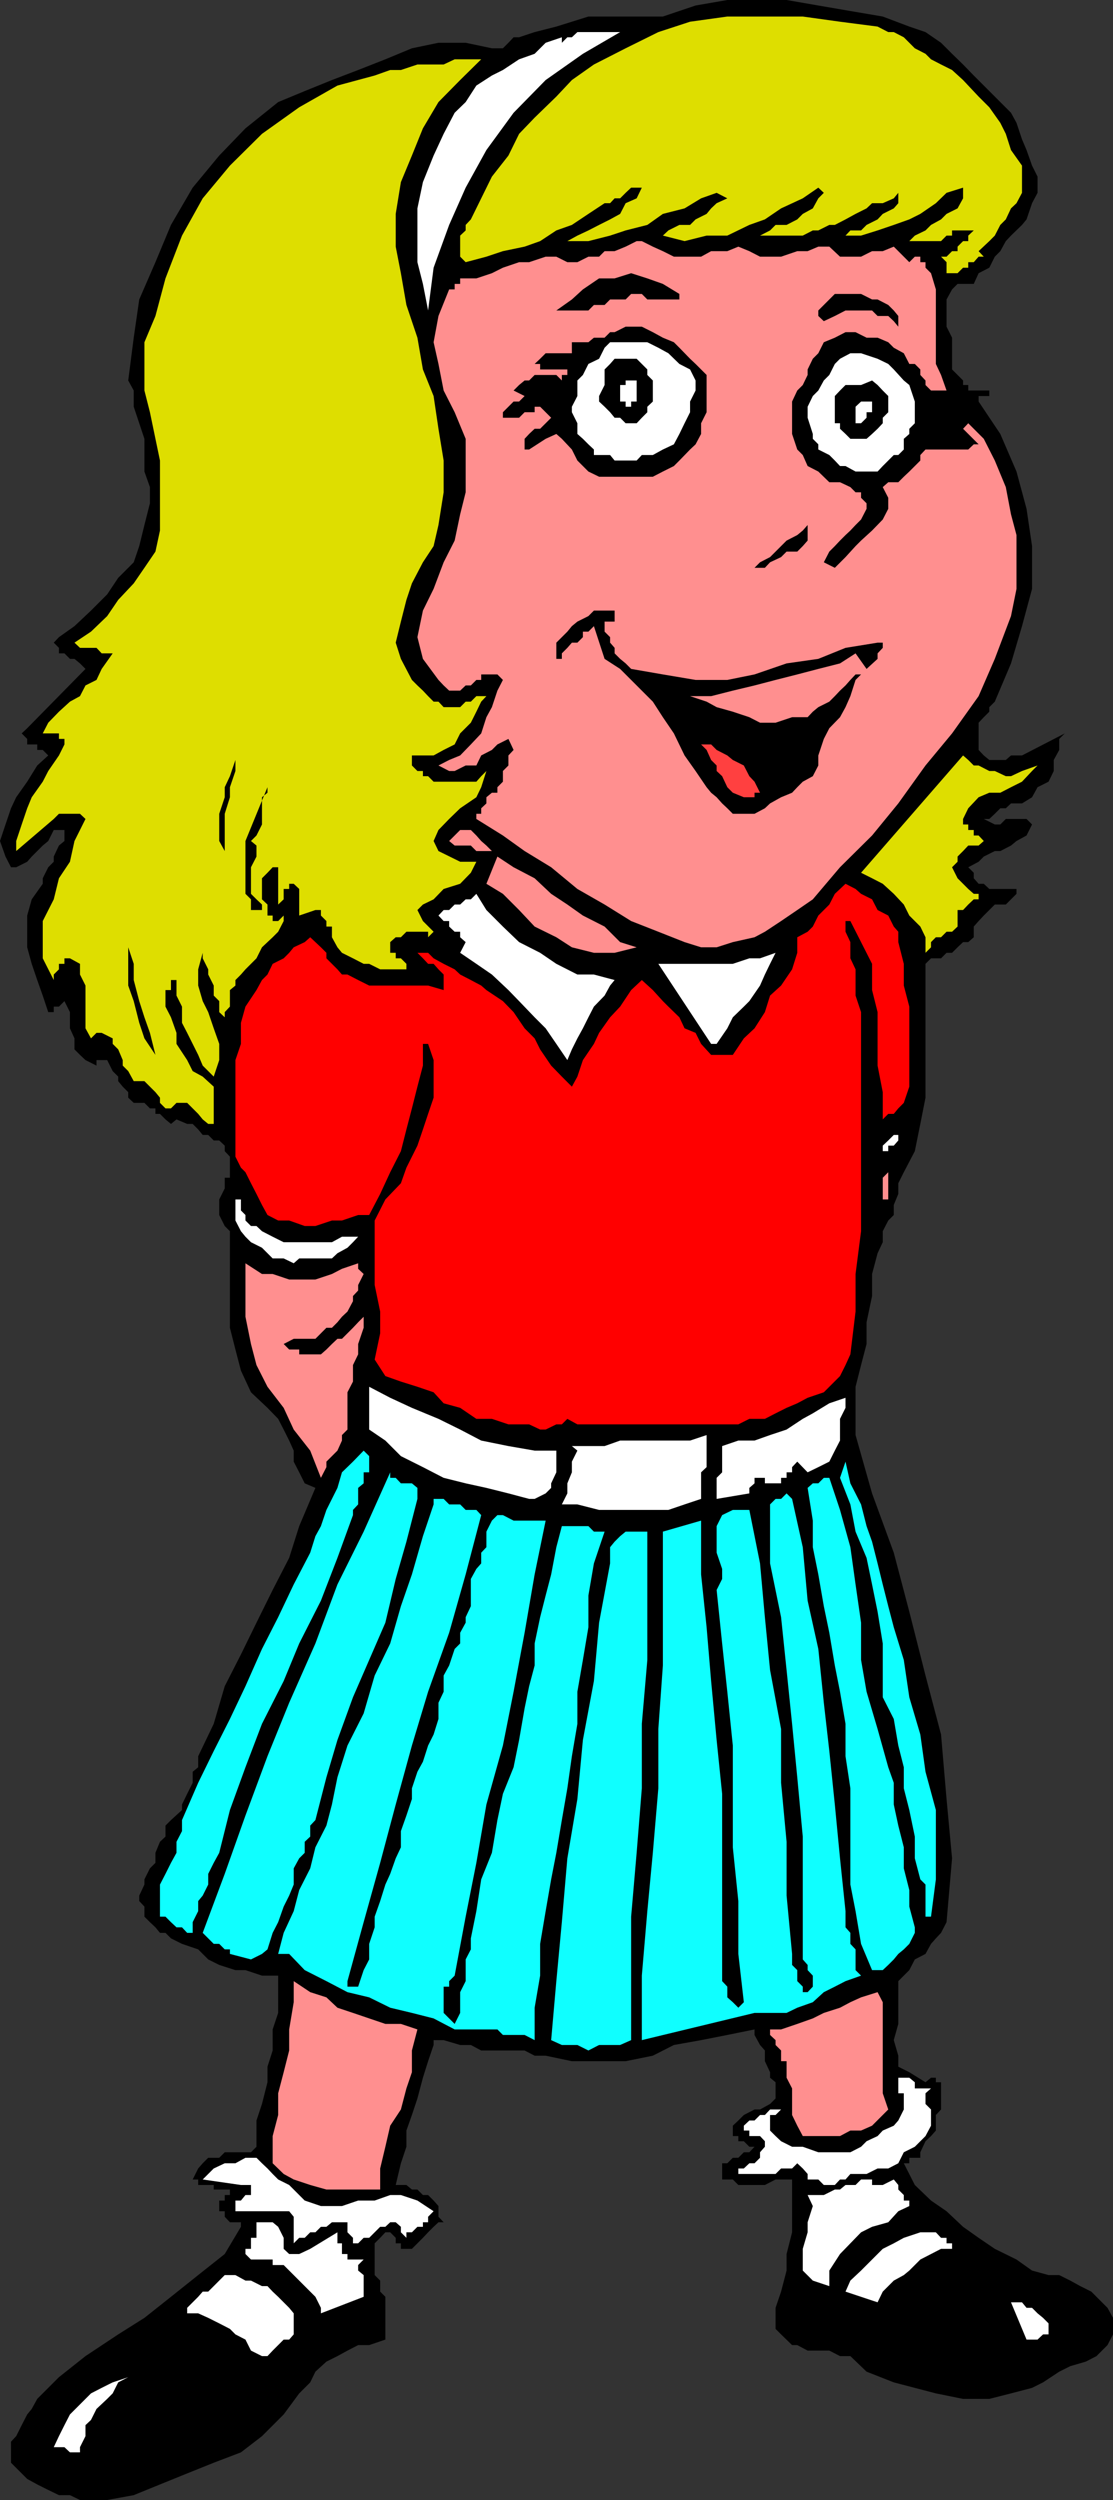 <svg xmlns="http://www.w3.org/2000/svg" width="343.699" height="771.402"><rect width="100%" height="100%" fill="#333333" stroke="none"/><path d="m312.2 34.8 1.698 3.102 1.7 5.098L317 46.3l1.7 4.802 1.698 3.398v5l-1.699 3.2-1.699 5-1.402 1.702-3.399 3.297-1.601 1.703-1.7 3.098-1.699 1.7-1.699 3.402-3.3 1.699-1.5 3.3h-5l-1.7 1.7-1.703 3.101v8.399l1.703 3.398V114l1.7 1.7 1.698 1.702v1.399H299v1.699h6.5v1.7h-3.3v1.702l6.698 10 5 11.598L317 157l1.7 11.5v13.2l-3.102 11.5-3.399 11.5-5 11.8-1.699 1.7v1.402l-1.703 1.699-1.598 1.699v8.402l1.598 1.7 1.703 1.398h5.098l1.601-1.398h3.399l13.199-6.801-1.7 1.699v3.402l-1.699 3.098v3.402l-1.601 3.297-3.399 1.703L318.7 246l-3.101 1.902H312.2l-1.601 1.5h-1.7l-1.699 1.7-1.699 1.597h-1.703l3.402 1.703h1.7l1.699-1.703H317l1.7 1.703-1.7 3.399-3.102 1.699-1.699 1.402-3.3 1.7h-1.7l-3.402 1.699-1.598 1.601-3.199 1.7 1.7 1.699V271l1.5 1.7h1.597l1.703 1.6h8.398v1.5l-3.3 3.302h-3.399L305.5 280.8l-1.703 1.699-1.598 1.7-1.5 1.702v3.297L299 290.7h-1.602l-1.699 1.602L294 294h-1.703l-1.7 1.7H287.5l-1.703 1.702V338.7l-1.598 8.102-1.699 8.398-3.402 6.5-1.7 3.403v3.3L276 371.801v3.101l-1.703 1.7-1.7 3.3v3.399L271 386.699l-1.703 6.403v6.8l-1.7 8.098v6.7l-1.699 6.5-1.699 6.702v14.899l5.098 18L276 479.1l4.797 18.2 5 19.699 4.8 18.2 1.7 19.902 1.703 18.3-1.703 19.7-1.7 3.3-1.597 1.7-1.5 1.699-1.703 3.101-3.297 1.7-1.703 3.3-3.399 3.399v13.2l-1.398 5 1.398 4.8v3.4l3.399 1.702 5 3.098 1.703-1.398h1.5v1.398h1.598v8.402l-1.598 1.7v4.8l-1.5 1.7-1.703 1.597-1.598 3.403v1.699h-3.402v1.699h-1.7l3.403 6.7 5 4.8 4.797 3.3 5.101 4.802 4.801 3.398 5 3.402 6.7 3.297 4.8 3.403 5.098 1.398h3.3l3.403 1.7 3.098 1.702 3.402 1.7 3.297 3.3 1.703 1.7 1.7 3.097v5.102l-1.7 3.3-3.402 3.399-3.301 1.7-4.797 1.402-3.402 1.699-5 3.3-3.399 1.7-6.5 1.699-6.699 1.7h-8.102L289 738.5l-13-3.398-8.402-3.301-5-4.801h-3.2l-3.3-1.7h-6.7l-3.199-1.698h-1.601l-3.399-3.301-1.699-1.7v-6.5l1.7-5 1.698-6.5V695.5l1.7-6.7v-16.3H239.5l-3.3 1.7H228l-1.703-1.7H223v-5h1.598l1.699-1.7H228l1.7-1.698h1.698l1.602-1.7h-1.602L229.7 660.7H228v-1.597h-1.703v-3.2l1.703-1.601 1.7-1.7 3.3-1.699h1.7l3.097-1.703 1.703-1.699v-5l-1.703-1.398v-1.7L236.199 636v-3.3l-1.5-1.7-1.699-3.098V626.2l-8.402 1.703-8.098 1.598-8.402 1.5-6.5 3.3-8.399 1.7h-16.601l-8.098-1.7h-3.402L162 632.7h-13.402l-3.2-1.7h-3.3L137 629.5h-3.102v1.5l-1.699 5-1.601 5.102-1.7 6.398-1.699 5.102-1.699 4.8v5l-1.703 5.098-1.598 6.7h3.301l1.7 1.402h1.698l1.7 1.699h1.601l1.7 1.699 1.5 1.7v3.3l1.601 1.7h-1.602l-1.5 1.402-1.699 1.699-1.601 1.699-1.7 1.7-1.699 1.702h-3.402V692.2h-1.598v-1.7l-1.699-1.7H119l-1.602 1.7-1.699 1.7v9.8l1.7 1.7v3.402l1.601 1.597v13.203l-5 1.7h-3.402l-3.301 1.699-3.098 1.699-3.402 1.7-3.399 3.1-1.601 3.302-3.399 3.398-4.8 6.5-6.7 6.7-6.5 5L66 759.901l-8.203 3.297-8.399 3.403-8.101 3.3-8.2 1.5H24.7l-3.101-1.5H18.2l-3.3-1.601-3.399-1.7-3.102-1.699L6.7 763.2l-3.3-3.297v-6.5L5 751.7l1.7-3.398L8.397 745l1.399-1.7 1.703-3.1 6.7-6.7 8.198-6.5 10.102-6.7 8.098-5.1 8.199-6.5 8.402-6.7 8.2-6.5 5-8.398v-1.403H71L69.398 684v-1.7H67.7V679h1.7v-1.7H71v-1.698h-5v-1.403h-4.8V672.5h-1.7l1.7-3.398 1.398-1.602 1.699-1.7h3.402l1.7-1.698H77.5l1.7-1.7v-8.101l1.698-5.102 1.7-6.699v-4.8l1.601-5v-6.5l1.7-5.098v-11.5h-5l-5.102-1.7h-3.098l-5-1.601-3.402-1.7-3.098-3.101-5-1.7-3.402-1.698-1.7-1.7h-1.699L48 594.7l-1.703-1.597-1.7-1.7v-3.101L43 586.6v-1.699l1.598-3.402v-1.598l1.699-3.402L48 574.8v-3.1l1.398-3.4 1.7-1.6v-3.4l1.699-1.698 3.402-3.102v-1.7l1.598-3.3 1.703-3.398v-3.403l1.7-1.398v-3.399l4.8-10 3.398-11.601 5-9.801 4.801-9.8 5-10.098 5.098-9.903 3.101-9.797 5-11.8-3.3-1.403-1.7-3.398L90.7 451v-3.398l-1.402-3.102-1.7-3.398-1.699-3.301-3.3-3.399-5.098-4.8-3.102-6.7-1.699-6.5L71 409.7v-29.797l-1.602-1.601-1.699-3.399v-4.8l1.7-3.403v-3.297H71v-6.5l-1.602-1.703v-1.7l-1.699-1.598H66l-1.703-1.703h-1.7L61.2 348.5l-1.699-1.7h-1.703l-3.297-1.398-1.703 1.399-1.7-1.399-1.699-1.703H48V342h-1.703l-1.7-1.7h-3.3l-1.7-1.6V337l-1.699-1.7-1.398-1.698v-1.403l-1.703-1.699-1.7-3.398h-3.3v1.699l-3.399-1.7L24.7 325.5l-1.7-1.7v-3.398l-1.402-3.101v-5l-1.7-3.399-1.699 1.7h-1.601v1.699h-1.7l-1.699-5.102-1.699-4.797-1.703-5-1.399-5.101V282.5l1.399-5 3.402-4.8V271l1.7-3.398 1.699-1.7v-1.601l1.601-3.399 1.7-1.402v-3.398h-3.301l-1.7 3.398-1.699 1.402-1.699 1.7-1.703 1.699-1.399 1.601-3.398 1.7H3.398L1.7 264.3 0 259.5l1.7-5.098 1.698-5L5 246l3.398-4.8 3.102-5 3.398-3.098-1.699-1.7H11.5V229.7H8.398V228L6.7 226.3l1.7-1.6 18-18.298-1.7-1.703-1.7-1.398h-1.402l-1.7-1.7H18.2v-1.699l-1.601-1.601 1.601-1.7L23 193.2l5.098-4.797 5-5 3.402-5.101 4.797-4.801 1.703-5 1.598-6.5 1.699-6.7v-5l-1.7-4.8v-10.098l-1.597-4.8-1.703-5.102v-5l-1.7-3.098 1.7-13.203L43 92.402l5-11.5 4.797-11.5 6.703-11.5L67.7 48l8.097-8.398L85.898 31.5l8.2-3.398 8.402-3.403 8.098-3.097L119 18.3l8.2-3.399 8.198-1.703h8.399l8.101 1.703h3.399L157 13.2l1.598-1.699h1.699l4.8-1.598 6.7-1.703 4.8-1.5 5.102-1.597h23L214.797 1.7l9.8-1.699h18.301l9.801 1.7 9.899 1.702 10 1.7 8.199 3.097 5 1.703 4.8 3.297L294 16.602l3.398 3.3 3.301 3.399 11.5 11.5"/><path fill="#dede00" d="m294 21.602 3.398 3.097 4.801 5.102 3.301 3.3 3.398 4.801 1.7 3.399 1.601 5 3.399 4.8V59.5l-1.7 3.2-1.699 1.6-1.601 3.4-1.7 1.702L307.2 72.7l-1.699 1.703-3.3 3.098 1.597 1.7H302.2l-1.5 1.702H299v1.7h-1.602L295.7 84.3h-3.402v-3.399l-1.7-1.703h1.7L294 77.5h1.7v-1.398l1.698-1.7H299V72.7l1.7-1.597H294V72.7h-1.703l-1.7 1.703h-9.8L282.5 72.7l3.297-1.597 1.703-1.7 3.098-1.703 1.699-1.7 3.402-1.7 1.7-3.1v-3.298l-5.102 1.598L289 62.7l-4.8 3.3-3.403 1.7L276 69.401l-5 1.7-5.102 1.597h-4.8l1.5-1.597h3.3l1.7-1.7L271 67.7l1.598-1.7L276 64.3l1.398-1.6v-3.2L276 61.2l-3.402 1.5h-3.301l-1.7 1.6L264.2 66l-3.101 1.7-3.301 1.702h-1.7l-3.398 1.7H251l-3.102 1.597H234.7l3.098-1.597 1.703-1.7h3.398L246.2 67.7l1.7-1.7 3.1-1.7 1.7-3.1 1.698-1.7-1.699-1.598-4.8 3.297-6.7 3.102-5 3.398-4.8 1.703-6.801 3.297h-6.399l-6.8 1.703-6.7-1.703 1.7-1.597 3.398-1.7h3.3l1.7-1.703L218.199 66l1.399-1.7 1.699-1.6 3.3-1.5-3.3-1.7-4.797 1.7-5.102 3.1L204.7 66l-4.8 3.402-6.7 1.7-4.8 1.597-6.7 1.703h-6.5l3.098-1.703 3.402-1.597 3.301-1.7 3.398-1.703L191.5 66l1.7-3.3 3.398-1.5 1.601-3.298h-3.3l-1.7 1.598-1.699 1.7h-1.703l-1.399 1.5H186.7l-5 3.3-5.101 3.402-4.801 1.7-5 3.3-4.797 1.7-6.703 1.398-5.098 1.7-6.402 1.702-1.7-1.703v-6.5l1.7-1.597v-1.7l1.601-1.703 3.2-6.5 3.3-6.699L157 48l3.297-6.7 4.8-5 6.7-6.5 4.8-5.1 6.801-4.798 9.801-5 10.098-5 9.8-3.203 11.5-1.597h23.301l11.5 1.597L271 8.2l3.297 1.703H276l3.098 1.598 3.402 3.402 3.297 1.7L287.5 18.3l3.098 1.601 3.402 1.7"/><path fill="#fff" d="m191.5 9.902-11.5 6.7-11.5 8.097-9.902 10.102-8.399 11.5-6.402 11.601-5.098 11.5-4.8 13.2-1.7 13.199-1.601-8.2-1.7-6.699V64.301l1.7-8.102 3.3-8.199L137 41.3l3.398-6.5 3.399-3.3 3.3-5.098 4.801-3.101 3.399-1.7 5-3.3 4.8-1.7L168.5 13.2l5-1.699v1.7l1.7-1.7h1.398l1.699-1.598H191.5"/><path fill="#dede00" d="m148.598 18.3-6.5 6.4-6.7 6.8-4.8 8.102L127.199 48l-3.402 8.2-1.598 9.8v10.102l1.598 8.199 1.703 9.8 3.398 10.098 1.7 9.801 3.3 8.2 1.5 10.1 1.602 9.802v9.8L135.398 162l-1.5 6.5-3.3 5-3.399 6.5-1.699 5.102-1.703 6.699-1.598 6.5 1.598 5 3.402 6.5 1.7 1.699 1.699 1.602 1.601 1.699 1.7 1.699h1.5l1.601 1.7h5.098l1.699-1.7h1.601l1.7-1.7h3.101l-1.601 1.7-1.5 3.102-1.7 3.398-3.3 3.3-1.7 3.4-3.398 1.702-3.102 1.7H127.2v3.097l1.7 1.703h1.699v1.598h1.601l1.7 1.7h13.199l1.5-1.7 1.601-1.598-1.601 5-1.5 3.098-5 3.402-3.399 3.297-3.3 3.403-1.5 3.398 1.5 3.102 6.699 3.3h5l-1.7 3.399-3.3 3.398-5.098 1.602-3.102 3.199-3.3 1.602-1.7 1.699 1.7 3.398 3.3 3.301-1.699 1.7v-1.7h-6.7l-1.703 1.7h-1.598l-1.699 1.5v3.3h1.7v1.7h1.597l1.703 1.702v1.7h-8.102l-3.398-1.7h-1.703L109 295.7l-3.402-1.7-1.399-1.7-1.699-3.1v-3.298h-1.703V284.2l-1.7-1.699v-1.7h-1.699l-5 1.7v-8.2l-1.699-1.6h-1.402v1.6h-1.7v3.2l-1.699 1.602v-11.5H84.2l-1.601 1.699-1.7 1.699v6.5l1.7 1.602v3.398H84.2v1.7h1.7l1.699-1.7v1.7l-1.7 3.3-1.699 1.7-1.601 1.5-1.7 1.6-1.699 3.4-1.699 1.702-1.703 1.7-1.399 1.597-1.699 1.703v1.7L71 305.5v5.102l-1.602 1.699v1.601l-1.699-1.601v-3.399L66 307.2v-3.097l-1.703-3.403v-1.597l-1.7-3.403V294l-1.398 5.102v5l1.399 4.8 1.699 3.399 1.703 5 1.7 4.8v5L66 332.2l-3.402-3.398-1.399-3.301-1.699-3.398-1.703-3.403-1.598-3.097v-5L54.5 307.2v-4.797h-1.703v3.098h-1.7v5.102l1.7 3.3L54.5 318.7v3.403l3.297 5L59.5 330.5l3.098 1.7L66 335.3v11.5h-1.703l-1.7-1.398L61.2 343.7l-1.7-1.7-1.703-1.7H54.5l-1.703 1.7h-1.7l-1.699-1.7v-1.6L48 337l-1.703-1.7-1.7-1.698h-3.3l-1.7-3.102-1.699-1.7v-1.698L36.5 323.8l-1.703-1.7v-1.699l-3.399-1.703h-1.601l-1.7 1.703-1.699-3.101v-13.2l-1.698-3.4v-3.297l-3.101-1.703h-1.7v1.703H18.2v1.7l-1.601 1.597v1.703L13.2 295.7v-11.5l3.399-6.699 1.601-6.5 3.399-5.098L23 259.5l3.398-6.8-1.699-1.598h-6.5l-1.601 1.597L5 262.602V259.5l1.7-5.098 1.698-5L9.797 246l3.402-4.8 1.7-3.298 3.3-4.8 1.7-3.403V228h-1.7v-1.7h-5l1.7-3.3 3.3-3.398 3.399-3.102 3.101-1.7 1.7-3.3 3.398-1.7 1.601-3.398 3.399-4.8h-3.399l-1.601-1.7h-5.098L23 198.301l5.098-3.399 5-4.8 3.402-5L41.297 180l3.3-4.8 3.403-5 1.398-6.5v-21.598l-1.398-6.7-1.703-8.203-1.7-6.699v-14.898L48 97.5l3.098-11.598L56.199 72.7l6.399-11.5L71 51.102l9.898-9.801 11.5-8.2 11.801-6.699 11.5-3.101 4.801-1.7h3.297l5.101-1.699H137l3.398-1.601h8.2"/><path fill="#ff8f8f" d="m228 76.102 3.398 1.398 3.301 1.7h6.5l5-1.7h3.2l3.3-1.398h3.399l3.3 3.097h6.5l3.399-1.699h3.3L276 76.102l1.398 1.398 3.399 3.402L282.5 79.2h1.7v1.703h1.597v1.7L287.5 84.3l1.5 5v23l1.598 3.398 1.699 4.801H287.5l-1.703-1.7v-1.398l-1.598-1.703V114l-1.699-1.7h-1.703l-1.7-3.3-3.097-1.7-1.703-1.698-3.297-1.403h-3.402l-3.399-1.699h-3.101l-3.301 1.7-3.399 1.402L252.7 109l-1.7 1.7-1.602 3.3v1.7l-1.5 3.1-1.699 1.7-1.601 3.402v10l1.601 4.797 1.7 1.703 1.5 3.399 3.3 1.699 3.399 3.3h3.3l3.2 1.5 1.601 1.602h1.7v1.7l1.699 1.699V157l-1.7 3.3-1.699 1.7-1.601 1.7-1.5 1.402-1.7 1.699-1.601 1.699-1.7 1.7-1.699 3.3 3.399 1.7 3.3-3.298 3.102-3.402 1.7-1.7 3.398-3.1 3.3-3.4 1.7-3.3v-3.398l-1.7-3.301 1.7-1.5h3.101l1.7-1.7 1.699-1.601 1.703-1.7 1.7-1.698v-1.7l1.597-1.703H299l1.7-1.597h1.5l-4.802-4.801 1.602-1.7 4.797 4.801 3.402 6.7 3.399 8.199 1.601 8.398 1.7 6.403v16.597l-1.7 8.403-5 13.199-5 11.5L294 226.3l-8.203 9.898-8.399 11.703-8.101 9.899-9.899 9.8-8.398 9.9-4.8 3.3-5 3.4-5 3.3-3.2 1.7-6.703 1.5-5 1.6H216.5l-5.102-1.6-8.101-3.2-8.399-3.3-8.199-5.098-8.402-4.801-8.098-6.7-8.199-5-6.703-4.8-8.2-5.102v-1.597h1.5v-1.7l1.602-1.5V246l1.7-1.398h1.699v-1.7l1.699-1.703v-3.297L157 236.2v-3.097l1.598-1.7L157 228l-3.402 1.7-1.7 1.702-3.3 1.7-1.5 3.097h-3.301l-3.399 1.703H138.7l-3.3-1.703 3.3-1.699 3.399-1.398 3.3-3.403 3.2-3.398 1.601-5 1.7-3.102 1.699-5.097 1.699-3.301-1.7-1.7h-5v1.7h-1.5l-1.699 1.699h-1.601l-1.7 1.602H138.7L137 211.5l-1.602-1.7-4.8-6.5-1.7-6.698 1.7-8.2 3.3-6.703L137 173.5l3.398-6.7 1.7-8.1 1.699-6.798v-16.5l-3.399-8.203L137 120.5l-1.602-8.2-1.5-6.698 1.5-8.102 3.301-8.2h1.7v-1.698h1.699v-1.7h5l4.8-1.601 3.399-1.7 5-1.699h3.101L168.5 79.2h3.297l3.402 1.703h3.098l3.402-1.703H185l1.7-1.699h3.097l3.402-1.398 3.399-1.7h1.601l3.399 1.7 3.101 1.398 3.399 1.7h8.402l3.098-1.7h5L228 76.102"/><path d="M209.797 90.7v1.702h-9.899L198.2 90.7h-3.3l-1.7 1.703h-4.8l-1.7 1.7h-3.3l-1.7 1.699h-9.902l4.8-3.399L180 89.301l5-3.399h4.797l5.101-1.601 5 1.601 4.801 1.7 5.098 3.097m67.601 6.801v3.3L276 99.103l-1.703-1.602H271l-1.703-1.7h-8.2l-3.3 1.7-3.399 1.602L252.7 97.5v-1.7l3.399-3.398 1.699-1.703h8.101l3.399 1.703H271l3.297 1.7L276 95.8l1.398 1.699M218.2 115.7v11.5l-1.7 3.402v3.3l-1.703 3.2-1.7 1.597-3.3 3.403-1.7 1.699-3.398 1.699-3.101 1.602H185l-3.3-1.602-3.403-3.398-1.7-3.403-3.097-3.297-1.703-1.5-3.297 1.5-5.102 3.297H162v-3.297l1.398-1.5 1.7-1.601h1.699l1.703-1.7 1.7-1.699-1.7-1.703-1.703-1.699h-1.7v1.7H162l-1.703 1.702h-5V127.2l1.703-1.7 1.598-1.598h1.699L162 122.2l-3.402-1.699 1.699-1.7 1.703-1.398h1.398l1.7-1.703h6.699l1.703 1.703V115.7h1.7V114h-8.403v-1.7h-1.7l1.7-1.6 1.703-1.7h9.797-1.7v-3.398h5.102l1.7-1.403h3.3l1.7-1.699h1.398l3.402-1.7h5l3.399 1.7 3.101 1.7 3.399 1.402 1.699 1.699 3.3 3.398 1.7 1.602 3.402 3.398"/><path fill="#fff" d="M214.797 117.402v3.098l-1.7 3.402v3.297l-1.699 3.403-1.601 3.3-1.7 3.2-3.398 1.597-3.101 1.703h-3.399l-1.601 1.7h-6.801l-1.399-1.7h-5V138.7l-1.699-1.597-1.699-1.7-1.703-1.5v-3.3l-1.7-3.403v-1.7l1.7-3.3v-4.798L180 115.7l1.7-3.398 3.3-1.602 1.7-3.398 1.698-1.7h11.5l3.399 1.7 3.101 1.699 3.399 3.3 3.3 1.7 1.7 3.402m67.703 6.499v6.7l-1.703 1.699v1.601l-1.7 1.5v3.297l-1.699 1.703H276l-1.703 1.7-1.7 1.699L271 145.5h-6.8l-3.102-1.7h-1.7l-1.601-1.698-1.7-1.7-3.398-1.703v-1.597l-1.699-1.7v-1.5l-1.602-5V125.5l1.602-3.3 1.7-1.7 1.698-3.098 1.7-1.703 1.699-3.398 1.601-1.602 3.2-1.699h3.3l5.102 1.7 3.297 1.6L276 114l3.098 3.402 1.699 1.399 1.703 5.101"/><path d="M201.598 117.402v6.5l-1.7 1.598v1.7l-1.699 1.702-1.601 1.7h-3.399l-1.699-1.7h-1.703l-1.399-1.703-1.699-1.699-1.699-1.598V122.2l1.7-3.398V114l1.698-1.7 1.399-1.6h6.8l3.301 3.3v1.7l1.7 1.702"/><path fill="#fff" d="M196.598 117.402v6.5h-1.7v1.598H193.2v-1.598h-1.7v-5.101h1.7v-1.399h3.398"/><path d="M274.297 122.2v5l-1.7 1.702v1.7L271 132.3l-1.703 1.601-1.7 1.5h-5l-1.5-1.5-1.699-1.601v-1.7h-1.601v-8.4l1.601-1.699 1.7-1.7h4.8l3.399-1.398 1.703 1.399 1.598 1.699 1.699 1.7"/><path fill="#fff" d="m267.598 128.902-1.7 1.7H264.2V125.5l1.7-1.598h3.398v3.297h-1.7v1.703"/><path d="M249.398 162v4.8l-1.5 1.7-1.699 1.7h-3.3l-1.7 1.702-3.402 1.598-1.598 1.7H233l1.7-1.7 3.097-1.598 5.101-5.101 3.301-1.7 1.7-1.402 1.5-1.699m-59.602 28.102v1.699h-3.098v3.101l1.7 1.7v1.699l1.398 1.601v1.7l1.703 1.699 1.7 1.398 1.698 1.703 9.801 1.7 10.098 1.699h9.8l8.403-1.7 9.898-3.402 9.801-1.398 8.399-3.399 9.902-1.601h1.598v1.601l-1.598 1.7v1.699l-3.402 3.101-3.399-4.8-4.8 3.097-6.7 1.703-6.5 1.7-6.699 1.699-6.5 1.699-6.703 1.602-6.7 1.699h-6.5l5.102 1.699 3.098 1.7 5 1.402 5.101 1.699L234.7 223h4.801l5.098-1.7h4.8l1.602-1.698 1.7-1.403 3.398-1.699 1.699-1.7 1.601-1.698 1.7-1.602 1.5-1.7 1.601-1.698h1.7l-1.7 1.699-1.601 5-1.5 3.398-1.7 3.102-3.3 3.398-1.7 3.301-1.699 5.102v3.097L251 239.5l-3.102 1.7-1.699 1.702-1.601 1.7-3.399 1.398-3.402 1.902-1.598 1.5-3.199 1.7h-6.703l-1.7-1.7-1.597-1.5-1.703-1.902-1.7-1.398-1.398-1.7-3.402-5-3.399-4.8-3.3-6.801-3.399-5-3.101-4.801-10.098-10.098-4.8-3.101-3.302-10.102-1.699 1.703H180v1.7l-1.703 1.699h-1.7l-1.398 1.601-1.699 1.7v1.699h-1.703v-5l1.703-1.7 1.7-1.699 1.398-1.703 1.699-1.398 3.402-1.7 1.7-1.699h6.398v1.7"/><path fill="#ff4040" d="M234.7 244.602H233V246h-3.3l-3.403-1.398-1.7-1.7L223 239.5l-1.703-1.598V236.2l-1.7-1.699-1.398-3.098-1.699-1.703h3.098l1.699 1.703 3.3 1.7 1.7 1.398 3.402 1.7 1.7 3.3 1.601 1.7 1.7 3.402"/><path d="M69.398 262.602 67.7 259.5v-8.398L69.4 246v-3.098L71 239.5l1.7-5v-3.098 6.5l-1.7 5V246l-1.602 5.102v11.5"/><path fill="#dede00" d="m315.598 237.902 4.8-1.703-1.699 1.703-3.101 3.297-3.399 1.703-3.3 1.7H305.5L302.2 246l-3.2 3.402-1.602 3.297v1.703H299v1.7h1.7v1.699h1.5l1.597 1.699h1.703-1.703l-1.598 1.402H299l-1.602 1.7-1.699 1.699v1.601l-1.699 1.7 1.7 3.398 3.3 3.3 1.7 1.5h1.5v1.7h-1.5l-1.7 1.602-1.602 1.699H295.7v5.101L294 287.5h-1.703l-1.7 1.7H289l-1.5 1.5v1.6l-1.703 1.7v-4.8l-1.598-3.298-3.402-3.402-1.7-3.398L276 275.8l-3.402-3.102-3.301-1.699-3.399-1.7 31.5-36.198L299 234.5l1.7 1.7h1.5l3.3 1.702h1.7l3.398 1.598h1.601l3.399-1.598"/><path d="m77.5 259.5 1.7 1.402v3.399l-1.7 3.3v8.2l1.7 1.699 1.698 1.602v1.699H77.5V277.5l-1.703-1.7v-16.3l6.8-16.598v1.7L80.899 246v8.402l-1.699 3.399-1.7 1.699"/><path fill="#ff8f8f" d="M151.898 262.602h-4.8l-1.7-1.7h-5L138.7 259.5l3.399-3.398h3.3l1.7 1.699 1.5 1.699 1.601 1.402 1.7 1.7m44.698 29.698-6.801 1.7h-6.399l-6.8-1.7-4.801-3.1-6.7-3.298-4.8-5.101-5-5-5.098-3.102 3.399-8.398 5 3.3 6.5 3.399 5.101 4.8 5 3.302L180 282.5l6.7 3.402 4.8 4.797 5.098 1.602"/><path fill="red" d="m277.398 290.7 1.7 6.702v6.7l1.699 6.5V335.3l-1.7 5-1.699 1.699-1.398 1.7h-1.703l-1.7 1.702V337L271 328.8v-16.5l-1.703-6.8v-8.098l-3.399-6.703-3.3-6.5h-1.5v3.301l1.5 3.2v5l1.601 3.402v8.097l1.7 5.102v67.601l-1.7 13.2v11.597l-1.601 13.203-1.5 3.297-1.7 3.403-5 5-5 1.699L246.2 433l-3.3 1.402-3.399 1.7-3.3 1.699h-4.802L228 439.5h-49.703l-3.098-1.7-1.699 1.7h-1.703l-3.297 1.602h-1.703l-3.399-1.602H157l-5.102-1.7h-4.8l-5-3.398L137 433l-3.102-3.398-5-1.7-5.101-1.601-4.797-1.7-3.3-5.101 1.698-8.098V404.7l-1.698-8.2v-19.898l3.301-6.5 4.797-5 1.703-4.801 3.398-6.801 1.7-5 1.601-4.8 1.7-5v-11.598l-1.7-5h-1.601v6.699l-1.7 6.5L127.2 342l-1.699 6.5-1.703 6.7-3.297 6.5-3.102 6.702-3.398 6.5h-3.402l-5 1.7H102.5l-5.102 1.699h-3.3l-4.801-1.7h-3.399l-3.3-1.699-1.7-3.101-1.699-3.399-1.699-3.3-1.703-3.403-1.399-1.398-1.699-3.399v-29.8l1.7-5v-6.5l1.398-5 3.402-5.102 1.7-3.098 1.699-1.703 1.601-3.297 3.399-1.703L89.297 294l1.402-1.7 3.399-1.6 1.699-1.5 1.601 1.5 1.7 1.6 1.699 1.7v1.7l3.402 3.402 1.399 1.597h1.699l3.3 1.703 3.403 1.7h18.2l4.8 1.398v-4.8l-1.602-1.598-1.5-1.7H132.2l-1.601-1.703-1.7-1.699h3.301l1.7 1.7 3.101 1.702 3.398 1.7 1.7 1.597 3.3 1.703 3.2 1.7 1.601 1.398 5.098 3.402 3.3 3.399 3.403 5 3.098 3.101 1.699 3.399 3.402 5 3.301 3.398 3.098 3.102 1.699-3.102 1.703-5.097 3.398-5 1.602-3.403 3.398-4.797 3.102-3.3 3.398-5.102 3.301-3.098 3.399 3.098 3.101 3.402 1.7 1.7 3.398 3.3 1.601 3.399 3.399 1.398 1.703 3.403 3.098 3.398h6.699l3.402-5.098 3.301-3.101 3.2-5 1.597-5.102 3.402-3.097 3.399-5L246.2 294v-4.8l3.2-1.7 1.601-1.598 1.7-3.402 3.398-3.398 1.699-3.301 1.601-1.5 1.7-1.602 3.101 1.602 1.7 1.5 3.398 1.699 1.703 3.3 3.297 1.7 1.703 3.402 1.398 1.598v3.2"/><path fill="#fff" d="m147.098 275.8 3.101 5 5.098 5.102 5 4.797 6.5 3.301 5 3.402 6.5 3.297h5.101l6.399 1.703-1.399 1.7-1.699 3.097-3.3 3.403-1.7 3.3-1.699 3.399-1.703 3.101-1.7 3.399-1.398 3.3-3.402-5-3.297-4.8-3.402-3.399-4.801-5L157 305.5l-5.102-4.8-4.8-3.298-5-3.402 1.699-3.3-1.7-1.5v-1.7h-1.699l-1.699-1.598V284.2H137l-1.602-1.699 1.602-1.7h1.7l1.698-1.698h1.7l1.699-1.602h1.601l1.7-1.7"/><path d="m51.098 330.5-3.098-5-3.402-5.098-1.598-4.8-1.703-6.7-1.7-4.8v-18.2 6.399l1.7 5.101v5l1.703 6.5 1.598 5 1.699 4.797L48 325.5l3.098 5"/><path fill="#fff" d="M221.297 322.102h-1.7l-16.3-24.7h23l5.101-1.703h3.301L239.5 294l-1.703 3.402-1.598 3.297-1.5 3.403-3.3 4.8-1.7 1.7-3.402 3.3-1.7 3.399-3.3 4.8m51.301 33.099v-1.7l1.699-1.598L276 350.2h1.398v1.703L276 353.5h-1.703v1.7h-1.7"/><path fill="#ff8f8f" d="M272.598 371.8v-8.398l1.699-1.703v8.403h-1.7v1.699"/><path fill="#fff" d="m80.898 379.902 3.301 1.7 3.399 1.699H102.5l3.098-1.7h5l-1.598 1.7-1.703 1.699-3.098 1.7-1.699 1.6H92.398l-1.699 1.5-3.101-1.5h-3.399l-3.3-3.3-3.399-1.7-1.703-1.698-1.399-1.7-1.699-3.3v-8.2 1.7h1.7v3.398l1.398 1.402v1.7L77.5 378.3h1.7l1.698 1.601"/><path fill="#ff8f8f" d="m105.598 406.3-1.399 1.7-1.699 1.7h-1.703l-1.7 1.702-1.699 1.7H90.7l-3.101 1.597 1.699 1.703h3.101v1.5h6.7l1.699-1.5 1.703-1.703 1.7-1.597h1.398l3.402-3.403 1.598-1.699 1.699-1.7v3.4l-1.7 5v3.202L109 421.2v5.102l-1.703 3.3v11.5l-1.7 1.7v1.699l-1.398 3.102-1.699 1.699-1.703 1.699v1.7l-1.7 3.3-3.3-8.398-5.098-6.5-3.101-6.7-5-6.5-3.399-6.703-1.699-6.5-1.703-8.398v-16.5l5.101 3.3H84.2l5.098 1.7h8.101l5.102-1.7 3.098-1.601 5-1.7v1.7l1.699 1.602-1.7 3.398v1.7l-1.598 1.7v1.598l-1.703 3.2-1.7 1.6"/><path fill="#fff" d="M171.797 447.602v6.699l-1.598 3.398v1.403L168.5 460.8l-3.402 1.699h-1.7L157 460.8l-6.8-1.698-6.403-1.403L137 456l-6.402-3.3-6.801-3.4-4.797-4.8-5-3.398v-13.2l6.5 3.399 6.7 3.101 8.198 3.399 6.7 3.3 6.5 3.399 8.402 1.7 8.098 1.402h6.699m77.601 6.698L246.2 451l-1.601 1.7v1.6h-1.7v1.7H241.2v1.7h-5V456H233v1.7l-1.602 1.402v1.699l-10.101 1.699V456l1.703-1.7v-8.1l5-1.7h5l4.797-1.7 5.101-1.698 5-3.301 3.102-1.7 5.098-3.101 5-1.7v3.102l-1.7 3.399v6.699l-1.601 3.102-1.7 3.398-3.398 1.7-3.3 1.6M218.2 442.8v9.9l-1.7 1.6v8.2l-5.102 1.7-5 1.702H185l-6.703-1.703H173.5l1.7-3.398v-3.102l1.398-3.398V451l1.699-3.398-1.7-1.403H186.7l4.801-1.699h21.598l5.101-1.7"/><path fill="#0fffff" d="m112.297 457.7-1.7 1.402v5.097L109 465.902v1.598l-4.8 13.2-5.102 13.202-6.7 13.2-4.8 11.597-6.7 13.203-5.101 13.399L71 558.5l-3.3 13.2-1.7 3.1-1.703 3.4v3.3l-1.7 3.402-1.398 1.7v3.097l-1.699 3.403v3.3h-1.703l-1.598-1.703H54.5l-1.703-1.597-1.7-1.7h-1.699V581.5l1.7-3.3 1.699-3.4 1.703-3.1v-3.4l1.7-3.3v-3.398l5-11.5L66 540.3l5-9.899 4.797-10.101 5.101-11.5 5-9.801 4.801-10.098 5.098-9.8L97.398 474l1.7-3.098 1.699-5 1.703-3.402 1.7-3.398 1.398-4.801L109 451l3.297-3.398L114 449.3v5h-1.703v3.398M276 502.102l3.098 10.097 1.699 11.5 3.402 11.5 1.598 11.5L289 558.5v21.402l-1.5 11.5h-1.703V581.5l-1.598-1.598-1.699-6.5V566.7l-1.703-8.199-1.7-6.7v-6.5l-1.699-6.698-1.398-8.2-3.402-6.703v-16.597L271 497.3l-1.703-8.399-1.7-8.203-3.398-8.097-1.601-8.403-3.2-8.199 1.7-5 1.5 6.7 3.3 6.5 1.7 6.702 1.699 4.797 1.703 6.703 1.598 6.5 1.699 6.7 1.703 6.5M128.898 462.5l-3.398 13.2-3.3 11.5-3.2 13.5-10 23-4.8 13.202-3.403 11.5-3.399 13.2-1.601 1.699v3.398l-1.7 1.602v3.398l-1.699 1.703L90.7 576.5v5l-1.402 3.402-1.7 3.399-1.699 4.8-1.699 3.301-1.601 5.098-1.7 1.402-3.398 1.7-6.5-1.7V601.5h-1.602l-1.699-1.7H66l-1.703-1.698-1.7-1.7 6.801-18.203 6.399-18 6.8-18.297 6.7-16.5 8.101-18.3 6.801-18.2 8.098-16.3L120.5 454.3v1.7h1.7l1.597 1.7h3.402l1.7 1.402v3.398m127.199-6.5 3.3 9.902 3.2 11.5 1.601 11.5 1.7 11.797v11.5l1.699 9.801L271 533.5l3.297 11.8 1.703 4.802v6.699l1.398 6.5 1.7 6.699v6.5l1.699 6.7v5.1l1.703 6.4v1.702l-1.703 3.399-1.7 1.699-1.699 1.402-1.398 1.7-1.703 1.699-1.7 1.601h-3.3l-3.399-8.101-1.699-10.102-1.601-8.199v-29.7l-1.5-9.898v-10l-1.7-9.902-1.601-8.098-1.7-10.101-1.699-8.2-1.699-9.8-1.699-8.399V469.2l-1.602-10.097L251 457.7h1.7l1.698-1.699h1.7m-107.5 11.499-4.801 18.3-5.098 18-6.5 18.2-5 16.602-5 18.199-4.8 18-5.102 18.3-5 18.2V613h3.3l1.7-5.098 1.703-3.3V599.8l1.7-5.102v-3.297l1.698-4.8L119 581.5l1.5-3.3 1.7-4.798 1.597-3.402v-5l1.703-4.8 1.7-5.098V551.8l1.698-5.102 1.7-3.097 1.601-5 1.7-3.403 1.5-4.797v-5L137 522v-5l1.7-3.098 1.698-5.101 1.7-1.7v-3.3l1.699-3.102V499l1.601-3.398v-8.403l1.7-3.097 1.5-1.7v-3.3l1.601-1.7v-4.8l1.7-3.403 1.699-1.699h1.699l3.3 1.7h9.903l-3.402 16.6-3.098 18-3.402 18.2-3.301 16.602-5.098 18.199-3.101 18-3.301 16.601-3.399 18.2-1.699 1.699V613H137v8.102l3.398 3.398 1.7-3.398v-6.403l1.699-3.398v-6.7l1.601-3.101v-3.398l1.7-8.403 1.5-9.797 3.3-8.203 1.7-10.097 1.699-8.102 3.3-8.2 1.7-8.398 1.703-9.8 1.398-6.801 1.7-6.399v-6.8l1.699-8.102 1.703-6.7 1.7-6.5 1.597-8.398 1.703-6.5h8.2l1.698 1.7h3.301l-3.3 9.8-1.7 9.899v9.8L180 512.2l-1.703 9.8v9.902l-1.7 10-1.398 9.899-1.699 9.8-1.703 10.098-1.598 8.203-1.699 9.797-1.703 10.102v9.8l-1.7 9.899v10L162 627.902h-6.703l-1.7-1.703h-13.199l-6.5-3.398-6.699-1.7-6.699-1.601-6.5-3.2-6.703-1.6-6.5-3.4-6.7-3.398-4.8-5h-3.399l1.7-6.5 3.101-6.703 1.7-6.5 3.398-6.699 1.601-6.5 3.399-6.7 1.703-6.5 1.7-8.398 3.097-9.8 5-9.903L115.699 517l4.801-9.898 3.297-11.5 3.402-9.801L130.598 474l3.3-9.8v-1.7H137l1.7 1.7h3.398l1.699 1.702h3.3l1.5 1.598m96.001-5 3.3 14.902 1.5 16.5 3.301 14.899 1.7 16.601 1.699 14.899 1.699 16.5 1.601 16.601 1.7 16.297v5l1.5 1.703v3.399l1.601 1.699v6.402l1.7 1.7-4.801 1.699-3.301 1.699-3.399 1.7-3.398 3.1-4.8 1.7-3.302 1.602H233l-34.8 8.398v-19.898l1.698-19.903 1.7-18 1.699-19.898V533.5l1.402-19.598v-41.3l11.801-3.403v16.602l1.7 16.3 1.398 16.598 1.699 18.203L223 553.5v57.8l1.598 1.7v3.3l1.699 1.5 1.703 1.7 1.7-1.7-1.7-14.898v-16.3L226.297 570v-31.398l-1.7-16.602L223 507.102l-1.703-16.5 1.703-3.403v-3.097l-1.703-5v-8.2L223 467.5l3.297-1.598h5.101l3.301 16.5L236.2 499l1.598 16.3 3.402 18.2v16.602l1.7 18.199v16.601l1.699 18v3.399l1.601 1.601v3.399l1.7 1.699v1.7h1.5l1.6-1.7v-3.398l-1.602-1.7v-1.601l-1.5-1.7V566.7l-1.699-18.297-1.601-16.5-1.7-16.601L241.2 499l-3.402-16.598V464.2l1.703-1.699h1.7l1.698-1.7 1.7 1.7m-44.701 10.101v39.597l-1.699 19.703v19.899l-1.601 19.898-1.7 19.703V629.5L191.5 631H185l-3.3 1.7-3.403-1.7H173.5l-3.3-1.5 1.597-18.2 1.703-18.198 1.7-19.7 3.097-18.3 1.703-18.2 3.398-18.203 1.602-18 3.398-18.297v-5l1.399-1.703L191.5 474l1.7-1.398h6.698"/><path fill="#ff8f8f" d="m128.898 626.2-1.699 6.5v6.702l-1.699 5-1.703 6.5-3.297 5-1.5 6.5-1.602 6.7v6.5h-16.601l-5-1.403-5.098-1.699-3.101-1.7-3.399-3.3v-8.398l1.7-6.5v-6.7l1.699-6.5 1.699-6.703v-6.5l1.402-8.398v-6.5l5.098 3.398 5 1.602 3.402 3.199 4.801 1.602 10 3.398h4.797l5.101 1.7M271 614.7l1.598 3.1v28.102l1.699 5-5 5-3.399 1.5h-3.3l-3.2 1.7h-11.5l-1.699-3.2-1.601-3.3v-8.2l-1.7-3.3V636H241.2v-3.3l-1.7-1.7v-1.5l-1.703-1.598V626.2h3.402l5-1.699 4.801-1.7 3.398-1.698 5-1.602 3.2-1.7 3.3-1.5 5.102-1.6"/><path fill="#fff" d="m287.5 644.402-1.703 1.5v3.297l1.703 1.703v5l-1.703 3.2-1.598 1.597-1.699 1.703-3.402 1.7-1.7 3.398-3.101 1.602H271l-3.402 1.699h-5l-1.5 1.699h-1.7l-1.601 1.7h-3.399l-1.699-1.7h-3.3v-1.7l-1.5-1.698-1.7-1.602-1.601 1.602h-3.399L239.5 670.8H228v-1.7h1.7l1.698-1.601H233l1.7-1.7v-1.698l1.5-1.7V660.7l-1.5-1.597h-3.302v-1.7H229.7v-1.5l1.7-1.601h1.6l1.7-1.7h1.5l1.597-1.699h3.402l-1.699 1.7h-1.703v4.8l1.703 1.7 1.7 1.597 3.398 1.703h3.3l4.801 1.7h9.899l3.3-1.7 1.7-1.703 3.402-1.597 1.598-1.7 3.402-1.5 1.398-1.601 1.7-3.399v-5h-1.7v-4.8h3.399l1.703 1.398v1.902h5M94.098 679l5 1.7h6.5l5-1.7h5.101l4.801-1.7h3.297l5.101 1.7 5 3.3-1.699 1.7v1.7h-1.601v1.402h-1.7L127.2 688.8h-1.7v1.699l-1.703-1.7v-1.698l-1.598-1.403H120.5l-1.5 1.403h-1.602L114 690.5h-1.703l-1.7 1.7H109v-1.7l-1.703-1.7v-3.1H102.5l-1.703 1.402h-1.7l-1.699 1.699h-1.601l-1.7 1.699h-1.699l-1.699 1.7V684l-1.402-1.7H72.699V679h1.7l1.398-1.7H77.5v-3.1h-3.102l-11.8-1.7 1.699-1.7L66 669.103l3.398-1.602H72.7l3.098-1.7H79.2l1.7 1.7 1.699 1.602 1.601 1.699 1.7 1.699 3.398 1.7 4.8 4.8m186.699 1.699-3.399 1.6-3.101 3.4-5 1.402-3.399 1.699-3.3 3.398-3.2 3.301-3.3 5.102v4.8L251 703.7l-3.102-3.097v-6.7l1.5-5.101V685.7l1.602-5-1.602-3.398h5l3.399-1.7h1.601l1.7-1.402h3.101l1.7-1.699h3.398v1.7h3.3l3.403-1.7 1.398 1.7v1.402l1.7 1.699V679h1.699v1.7"/><path fill="#fff" d="m95.797 693.902 8.402-5.101v3.398h1.399v3.301h1.699v1.7h5l-1.7 1.702v1.7l1.7 1.398v6.7l-13.2 5.1v-1.698l-1.699-3.403-1.601-1.597-1.7-1.7L90.7 702l-1.402-1.398-1.7-1.7H84.2V697.2h-6.7l-1.703-1.699v-1.598H77.5V690.5h1.7v-4.8h5l1.698 1.402 1.7 3.398v3.402l1.699 1.598h3.101l3.399-1.598m198.203 0h-3.402L287.5 695.5l-3.3 1.7-3.403 3.402-1.7 1.398-3.097 1.7-3.402 3.402-1.598 3.3-9.902-3.3 1.5-3.403 3.3-3.097 3.399-3.403 3.3-3.297L276 692.2l3.098-1.699 5.101-1.7H289l1.598 1.7h1.699v1.7H294v1.702M90.7 715.2v5.1l-1.403 1.602h-1.7l-3.398 3.399L82.598 727h-1.7l-3.398-1.7-1.703-3.398-3.098-1.601L71 718.6l-3.3-1.699-3.403-1.703-3.098-1.398h-3.402v-1.7l1.703-1.699 1.7-1.703 1.398-1.597h1.699l1.703-1.7 1.7-1.703L69.397 702H72.7l3.098 1.7H77.5l3.398 1.702h1.7l1.601 1.7 1.7 1.597 1.699 1.703 1.699 1.7 1.402 1.699v1.398m233.098 1.703v3.399h-1.7l-1.699 1.601H317l-4.8-11.5h3.398l1.402 1.7h1.7l1.698 1.699 1.7 1.398 1.699 1.703M24.7 755.102v1.597h-3.102l-1.7-1.597h-3.3l1.601-3.403 1.7-3.398L21.597 745l3.101-3.098 3.399-3.402 3.3-1.7 3.399-1.698 4.8-1.602-3.097 1.602-1.703 3.398-1.7 1.7-3.3 3.1-1.7 3.4-1.699 1.6v3.4l-1.699 3.402"/></svg>
